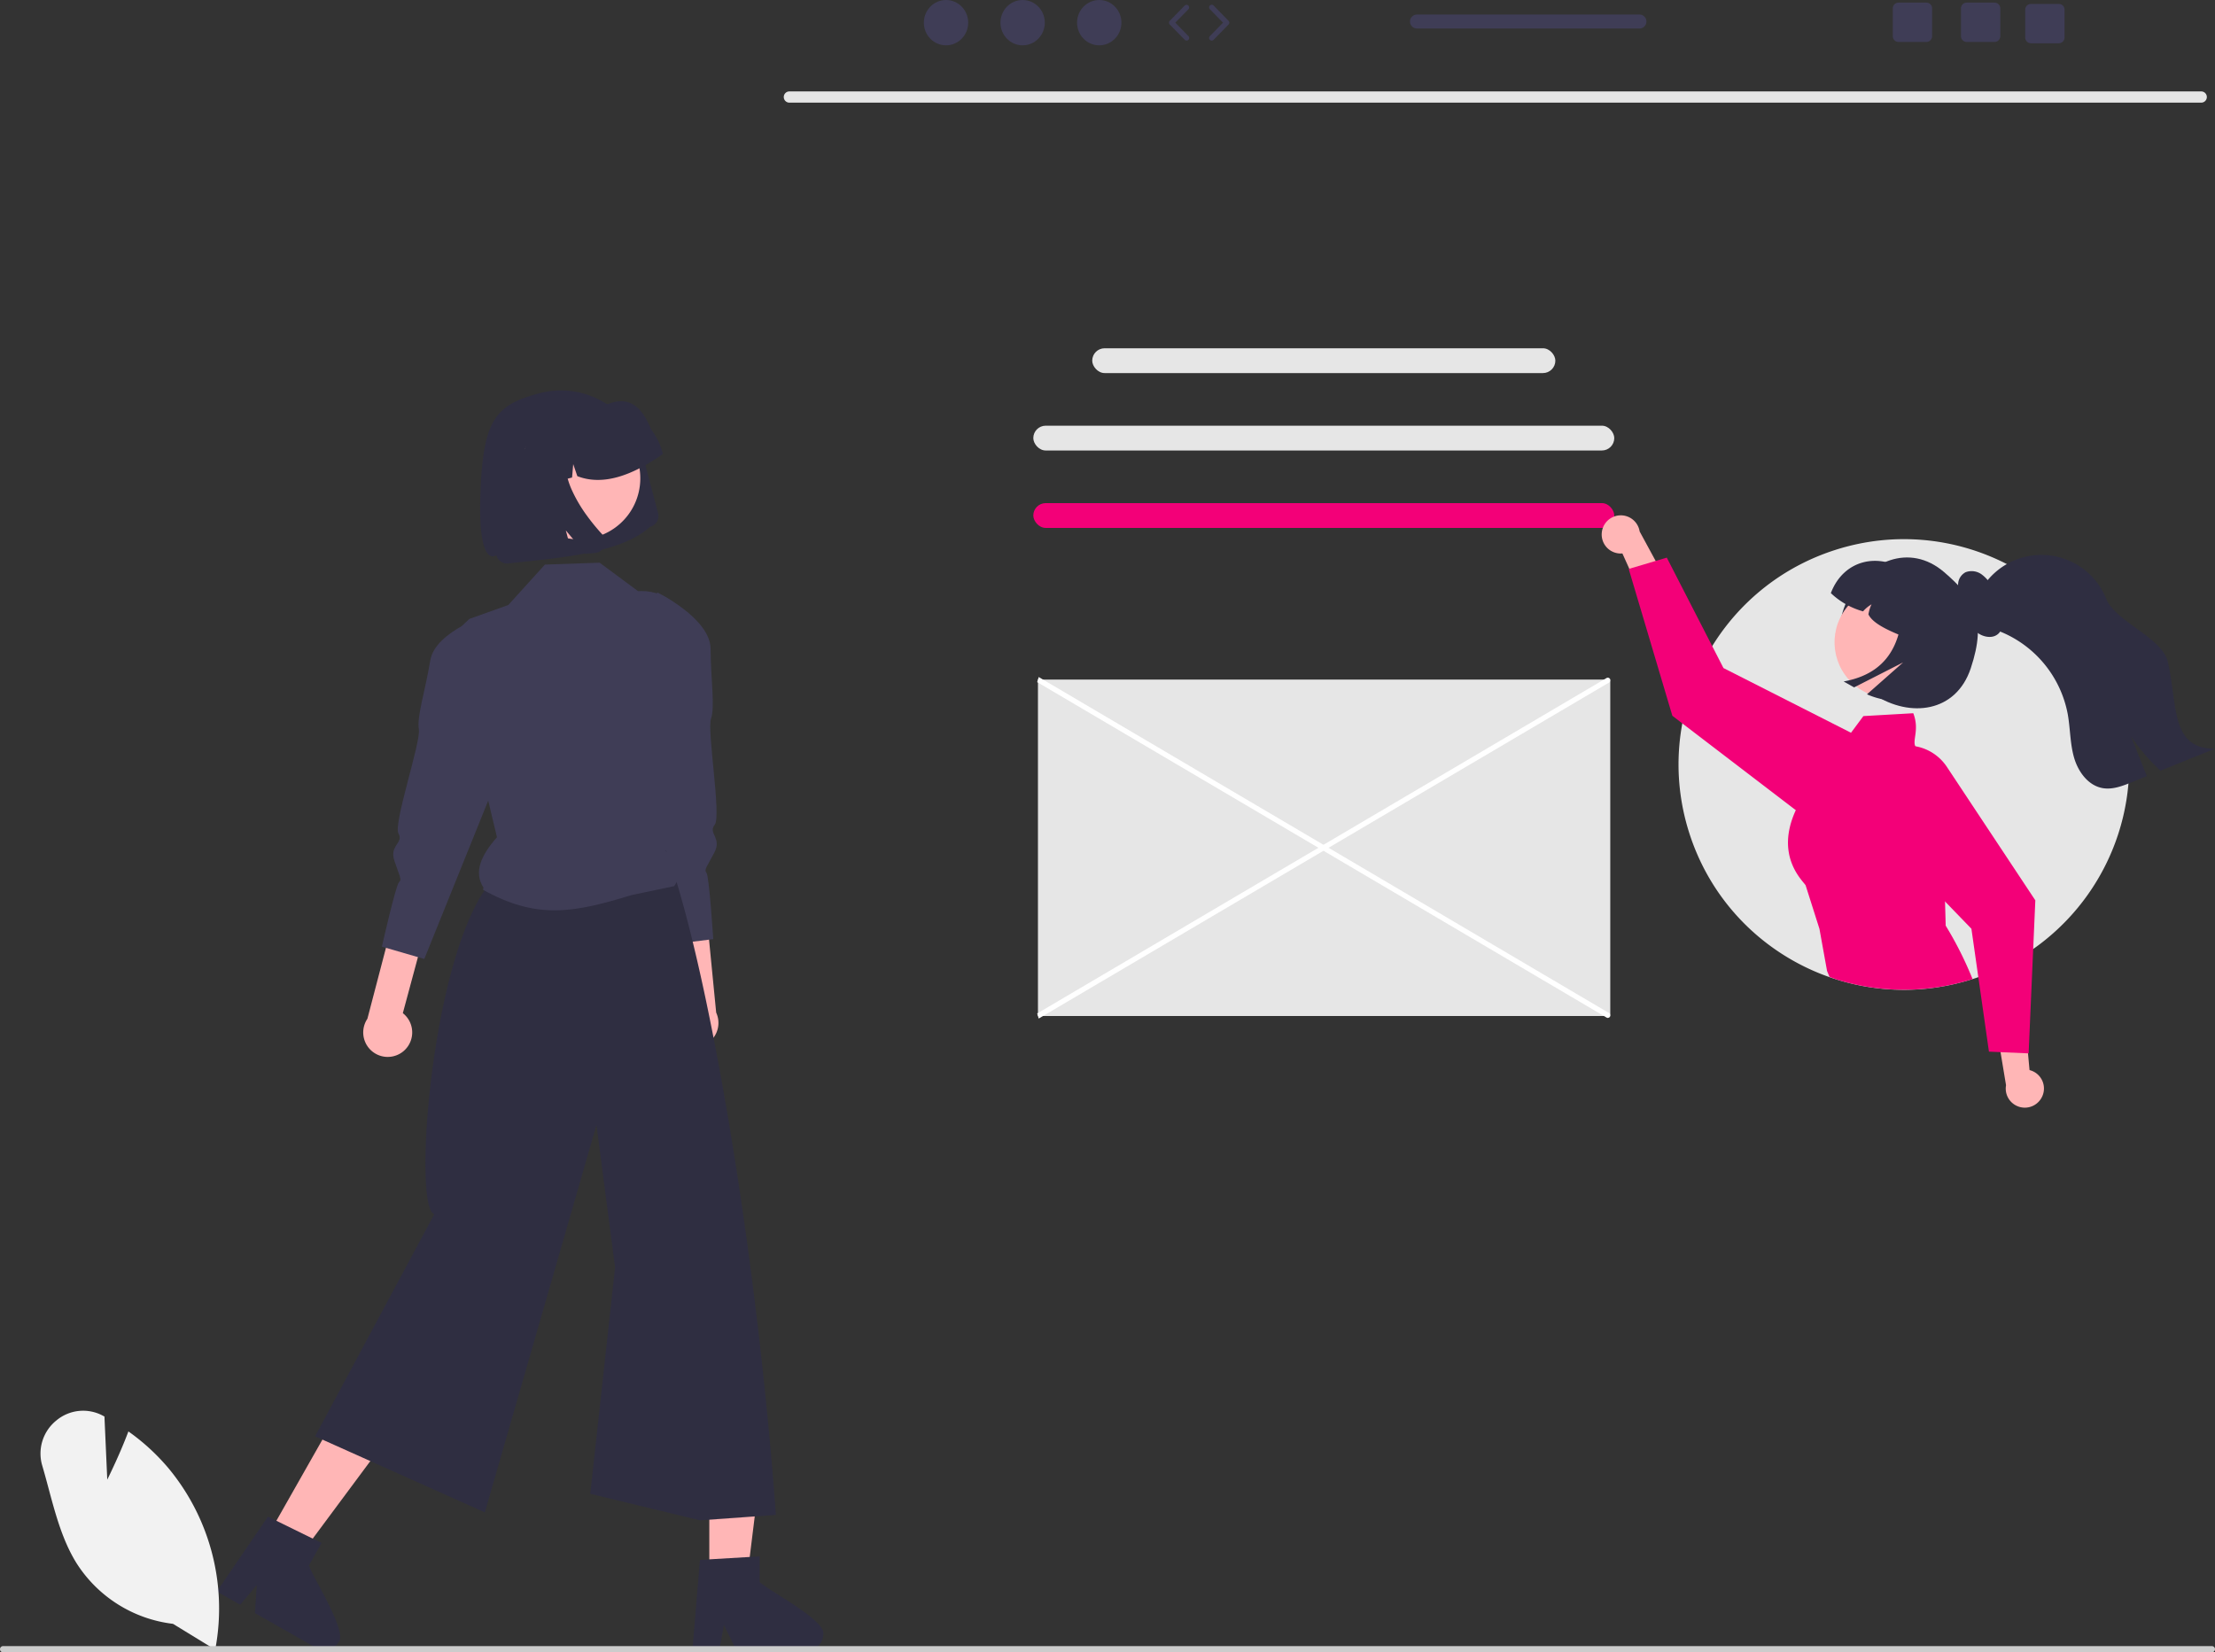 <svg xmlns="http://www.w3.org/2000/svg" width="844.67" height="630.248"><rect width="100%" height="100%" fill="#333333" stroke="none"/><path d="M839.462 39.155H300.98a2.142 2.142 0 010-4.283h538.482a2.142 2.142 0 010 4.283zM395.812 259.21h217.25a1 1 0 011 .999v126.324a1 1 0 01-1 1h-217.25V259.208z" fill="#e6e6e6"/><path d="M612.807 388.215L395.526 260.178l.572-1.938L613.38 386.277a1.01 1.01 0 11-.572 1.938z" fill="#fff"/><path d="M396.098 388.501l-.572-1.938 217.281-128.037a1.01 1.01 0 11.572 1.938l-217.28 128.037z" fill="#fff"/><rect x="416.511" y="132.839" width="176.609" height="9.461" rx="4.73" ry="4.73" fill="#e6e6e6"/><rect x="394.041" y="162.371" width="221.548" height="9.461" rx="4.73" ry="4.73" fill="#e6e6e6"/><rect x="394.041" y="191.902" width="221.548" height="9.461" rx="4.73" ry="4.73" fill="#f30078"/><path d="M811.975 291.594c-.017 36.52-23.095 69.046-57.56 81.124-.731.263-1.463.501-2.203.732-45.204 14.451-93.564-10.478-108.015-55.682-14.45-45.204 10.479-93.564 55.683-108.015s93.563 10.479 108.014 55.683a85.93 85.93 0 014.08 26.158z" fill="#e6e6e6"/><path d="M610.82 203.26a7.239 7.239 0 007.862 7.837l10.582 23.447 7.144-11.298-11.143-20.534a7.278 7.278 0 00-14.445.549z" fill="#ffb6b6"/><path d="M715.098 291.562a18.119 18.119 0 00-9.237-12.06 5.331 5.331 0 00-.293-.16l-48.34-24.527-4.287-8.362-17.328-33.756-4.248 1.265-10.04 2.984-.231.063 16.643 56.008 3.819 2.928 43.255 33.08 1.408 1.082c7.186 5.485 17.303 4.89 23.796-1.4a17.376 17.376 0 001.79-2.005 18.201 18.201 0 003.293-15.14z" fill="#f30078"/><path d="M741.973 353.076l-.255-9.229-.732-26.763c2.65-17.129 4.527-19.03-8.25-30.74a3.584 3.584 0 01-2.347-1.703c-1.161-2.371 1.631-6.397-.78-12.594l-19.021 1.09-4.726 6.364-19.014 25.618a43.114 43.114 0 00-2.037 3.906c-8.139 17.677 2.896 27.073 3.755 28.688l5.267 16.588 2.904 16.086.938 2.236 2.65.97a86.27 86.27 0 0051.887-.143 136.63 136.63 0 00-10.24-20.374z" fill="#f30078"/><path d="M778.815 418.135a7.239 7.239 0 00-4.872-9.973l-2.346-25.618-10.442 8.347 3.828 23.047a7.278 7.278 0 0013.832 4.197z" fill="#ffb6b6"/><path d="M742.434 292.525a18.176 18.176 0 00-12.045-7.884 17.906 17.906 0 00-3.198-.287c-3.574 0-7.07 1.055-10.048 3.031a17.44 17.44 0 00-2.633 2.133c-7.23 7.002-7.415 18.54-.412 25.77l.006.006 27.614 28.553 10.064 10.406 2.634 18.465 4.05 28.41 4.422.191 10.47.461.239.008 1.742-39.81.812-18.56-33.717-50.893z" fill="#f30078"/><path d="M704.698 228.377c-6.725 13.256-2.332 28.61 10.148 36.684 13.495 8.73 31.016 6.819 36.683-10.148 6.312-18.894 1.127-27-10.147-36.683-13.212-11.348-29.417-4.175-36.684 10.147z" fill="#2f2e41"/><path d="M737.804 257.906c-7.133 9.35-20.495 11.147-29.844 4.014-9.338-7.123-11.144-20.462-4.038-29.813l.185-.243c7.34-9.187 20.739-10.685 29.926-3.344 8.979 7.173 10.645 20.177 3.765 29.382l.006.004z" fill="#ffb6b6"/><path d="M698.181 226.231a29.094 29.094 0 0012.281 6.96 12.724 12.724 0 013.237-2.683 13.612 13.612 0 00-1.188 3.843c2.053 4.26 10.438 7.323 18.452 10.455l10.614-18.732-14.05-7.96c-11.288-7.806-24.578-4.475-29.346 8.117zm51.403-7.978a6.544 6.544 0 016.186.904 13.788 13.788 0 014.038 4.912 35.218 35.218 0 013.662 9.979c.606 3.021.503 6.674-2.208 8.251-2.262 1.316-5.496.487-7.575-1.269a16.829 16.829 0 01-4.264-6.633c-1.015-2.41-1.974-4.908-3.777-6.91l1.873.875a16.369 16.369 0 01-.815-5.575 5.4 5.4 0 012.88-4.534z" fill="#2f2e41"/><path d="M725.284 220.708l15.073 8.54c8.487 4.81 11.468 15.589 6.66 24.076-6.972 12.3-22.153 17.282-35.056 11.505l13.773-12.16-18.685 9.52-3.989-2.26c20.039-3.643 23.904-19.362 22.224-39.22zm28.473 15.012c2.537 2.952 6.508 4.1 10.091 5.637a42.452 42.452 0 0124.663 31.014c.991 5.527.861 11.249 2.426 16.637 1.555 5.388 5.407 10.674 10.934 11.61 3.74.638 7.49-.806 11.007-2.232 1.935-.778 3.87-1.558 5.805-2.342-2.018-5.064-4.033-10.128-6.045-15.192a76.99 76.99 0 0011.211 13.118 36467.82 36467.82 0 0120.821-8.388c-17.09.065-14.174-16.525-17.997-33.17-2.102-9.148-19.997-15.341-23.506-24.044-5.48-13.643-20.984-20.261-34.627-14.78a26.622 26.622 0 00-13.663 12.355c-3.508 1.398-3.61 6.86-1.12 9.776z" fill="#2f2e41"/><path d="M257.31 395.972a9.355 9.355 0 012.79-13.97l-4.88-46.372 12.494-4.504 5.394 55.119a9.342 9.342 0 01-15.798 9.728z" fill="#ffb6b6"/><path d="M250.628 225.961s20.283 9.897 20.349 21.531 1.746 22.157.159 26.66 4.033 37.222 1.402 40.462 2.79 4.9-.059 10.445-4.11 6.589-3.066 7.85 2.578 25.301 2.578 25.301l-16.714 2.09-17.78-77.591 13.131-56.748z" fill="#3f3d56"/><path d="M154.172 400.683a9.355 9.355 0 00-.554-14.237l12.131-45.022-11.628-6.417-14.017 53.579a9.342 9.342 0 0014.068 12.097z" fill="#ffb6b6"/><path d="M187.575 233.852s-21.59 6.575-23.489 18.053-5.217 21.605-4.36 26.3-9.852 36.122-7.765 39.736-3.527 4.398-1.588 10.323 3.02 7.155 1.79 8.236-6.535 24.578-6.535 24.578l16.175 4.7 29.791-73.818-4.019-58.108z" fill="#3f3d56"/><path fill="#ffb6b6" d="M270.487 602.109l14.4-.001 6.851-55.544h-21.253l.002 55.545z"/><path d="M289.68 603.405v-9.762l-3.786.23-15.41.914-3.567.219-2.727 32.696-.146 1.752h10.225l.328-1.74 1.485-7.912 3.835 7.912.84 1.74h27.108a6.125 6.125 0 006.086-6.098c1.145-5.344-21.399-16.896-24.272-19.95z" fill="#2f2e41"/><path fill="#ffb6b6" d="M101.78 586.434l12.525 7.106 33.369-44.93-18.485-10.486-27.409 48.31z"/><path d="M117.839 597.027l4.808-8.485-3.384-1.667-13.864-6.805-3.214-1.582-15.788 23.116-3.712 5.428 4.2 2.386 4.686 2.666 6.354-7.498-.706 10.7 22.142 12.574h.012l1.424.803a6.096 6.096 0 008.302-2.3c3.627-4.09-10.274-25.246-11.26-29.336zm81.185-267.572c-31.916 1.147-43.133 131.274-33.387 133.635l-45.483 84.764 64.739 29.02 42.567-147.802 7.094 54.391-9.459 86.317 41.846 10.12 28.944-2.068c-7.52-102.888-26.3-211.402-41.861-253.377l-55 5z" fill="#2f2e41"/><path d="M184.372 338.579l-.21.79c20.4 11.35 34.33 8.921 56.63 2.051l16.28-3.421c3.554-4.634.658-9.166-3.28-13.579l9.76-80.271c-.065-10.4-8.55-18.778-18.95-18.712-.426.003-.853.02-1.28.052l-14.66-10.86-20.87.72-13.96 15.42-8.34 2.98-6.48 2.31c-1.31 1.18-2.74 2.54-4.11 4.04l10.25 61 4.36 18.24c-5.844 6.664-9.064 13.168-5.14 19.24z" fill="#3f3d56"/><path d="M65.974 619.38a50.702 50.702 0 01-36.9-23.313c-5.235-8.49-7.937-18.575-10.55-28.327-.76-2.838-1.547-5.772-2.38-8.601a16.181 16.181 0 015.344-17.327 15.908 15.908 0 0117.734-1.83l.61.325 1.072 24.078c1.588-3.226 5.071-10.513 7.83-17.79l.232-.609.529.382a81.387 81.387 0 0114.955 13.897 83.882 83.882 0 0117.754 68.255l-.134.714-16.096-9.854z" fill="#f2f2f2"/><path d="M0 629.058a1.186 1.186 0 001.183 1.19H843.48a1.19 1.19 0 100-2.38H1.19A1.186 1.186 0 000 629.051v.007z" fill="#ccc"/><path d="M247.908 200.935l.02-.005a4.257 4.257 0 003.027-5.205l-6.063-22.97a31.748 31.748 0 00-5.584-11.34 32.26 32.26 0 00-20.738-12.148 31.767 31.767 0 00-12.715.696c-16.97 4.45-21.71 10.064-22.668 38.786s6.073 23.005 6.073 23.005c.145.554.4 1.073.751 1.526a4.334 4.334 0 002.791 1.63 4.277 4.277 0 001.7-.094c21.193-2.181 42.655-4.168 53.41-13.882l-.004.001z" fill="#2f2e41"/><path d="M198.082 176.685c-3.11 12.554 4.546 25.252 17.1 28.362a23.418 23.418 0 0017.691-2.658 23.145 23.145 0 0010.615-14.337c3.1-12.556-4.567-25.248-17.123-28.348a23.418 23.418 0 00-17.648 2.647 23.145 23.145 0 00-10.635 14.335z" fill="#ffb6b6"/><path d="M252.67 172.702a25.115 25.115 0 00-4.416-8.97c-2.924-7.29-7.51-13.181-16.398-9.604a25.126 25.126 0 00-9.993.538l-4.604 1.19-.155.04c-13.386 3.543-21.366 17.266-17.824 30.652l.122.46 9.736-2.527.87-10.14 3.114 9.107 5.03-1.304.438-5.115 1.57 4.591c9.536 3.705 20.588.03 32.628-8.456l-.117-.462z" fill="#2f2e41"/><path d="M230.333 204.8c.349.703.493 1.489.416 2.269a4.284 4.284 0 01-.755 2.064 4.25 4.25 0 01-3.164 1.801l-3.617.284-7.436-8.903 2.456 9.304-16.44 1.318-10.422-39.483 26.343-6.819-.45.927a18.716 18.716 0 00-1.747 9.987 30.509 30.509 0 002.838 9.983 55.02 55.02 0 005.388 9.06 81.084 81.084 0 005.91 7.226c.272.294.5.625.68.982z" fill="#2f2e41"/><g fill="#3f3d56"><ellipse cx="360.758" cy="8.645" rx="8.457" ry="8.645"/><ellipse cx="389.972" cy="8.645" rx="8.457" ry="8.645"/><ellipse cx="419.186" cy="8.645" rx="8.457" ry="8.645"/><path d="M452.497 15.478c-.26 0-.519-.1-.715-.3l-5.706-5.834a1 1 0 010-1.398l5.706-5.833a1.001 1.001 0 011.43 1.399l-5.022 5.133 5.022 5.134a1 1 0 01-.715 1.699zm9.589 0a1 1 0 01-.715-1.7l5.021-5.133-5.021-5.133a1 1 0 111.43-1.399l5.705 5.833a1 1 0 010 1.398l-5.705 5.833c-.196.2-.456.3-.715.3zM760.596 1h-10.61c-1.21 0-2.19.98-2.19 2.19v10.62c0 1.21.98 2.19 2.19 2.19h10.61c1.21 0 2.2-.98 2.2-2.19V3.19c0-1.21-.99-2.19-2.2-2.19zm-26 0h-10.61c-1.21 0-2.19.98-2.19 2.19v10.62c0 1.21.98 2.19 2.19 2.19h10.61c1.21 0 2.2-.98 2.2-2.19V3.19c0-1.21-.99-2.19-2.2-2.19zm50.5.5h-10.61c-1.21 0-2.19.98-2.19 2.19v10.62c0 1.21.98 2.19 2.19 2.19h10.61c1.21 0 2.2-.98 2.2-2.19V3.69c0-1.21-.99-2.19-2.2-2.19zM625.174 5.54h-84.81a2.67 2.67 0 100 5.34h84.81c1.47 0 2.67-1.2 2.67-2.67s-1.2-2.67-2.67-2.67z"/></g></svg>